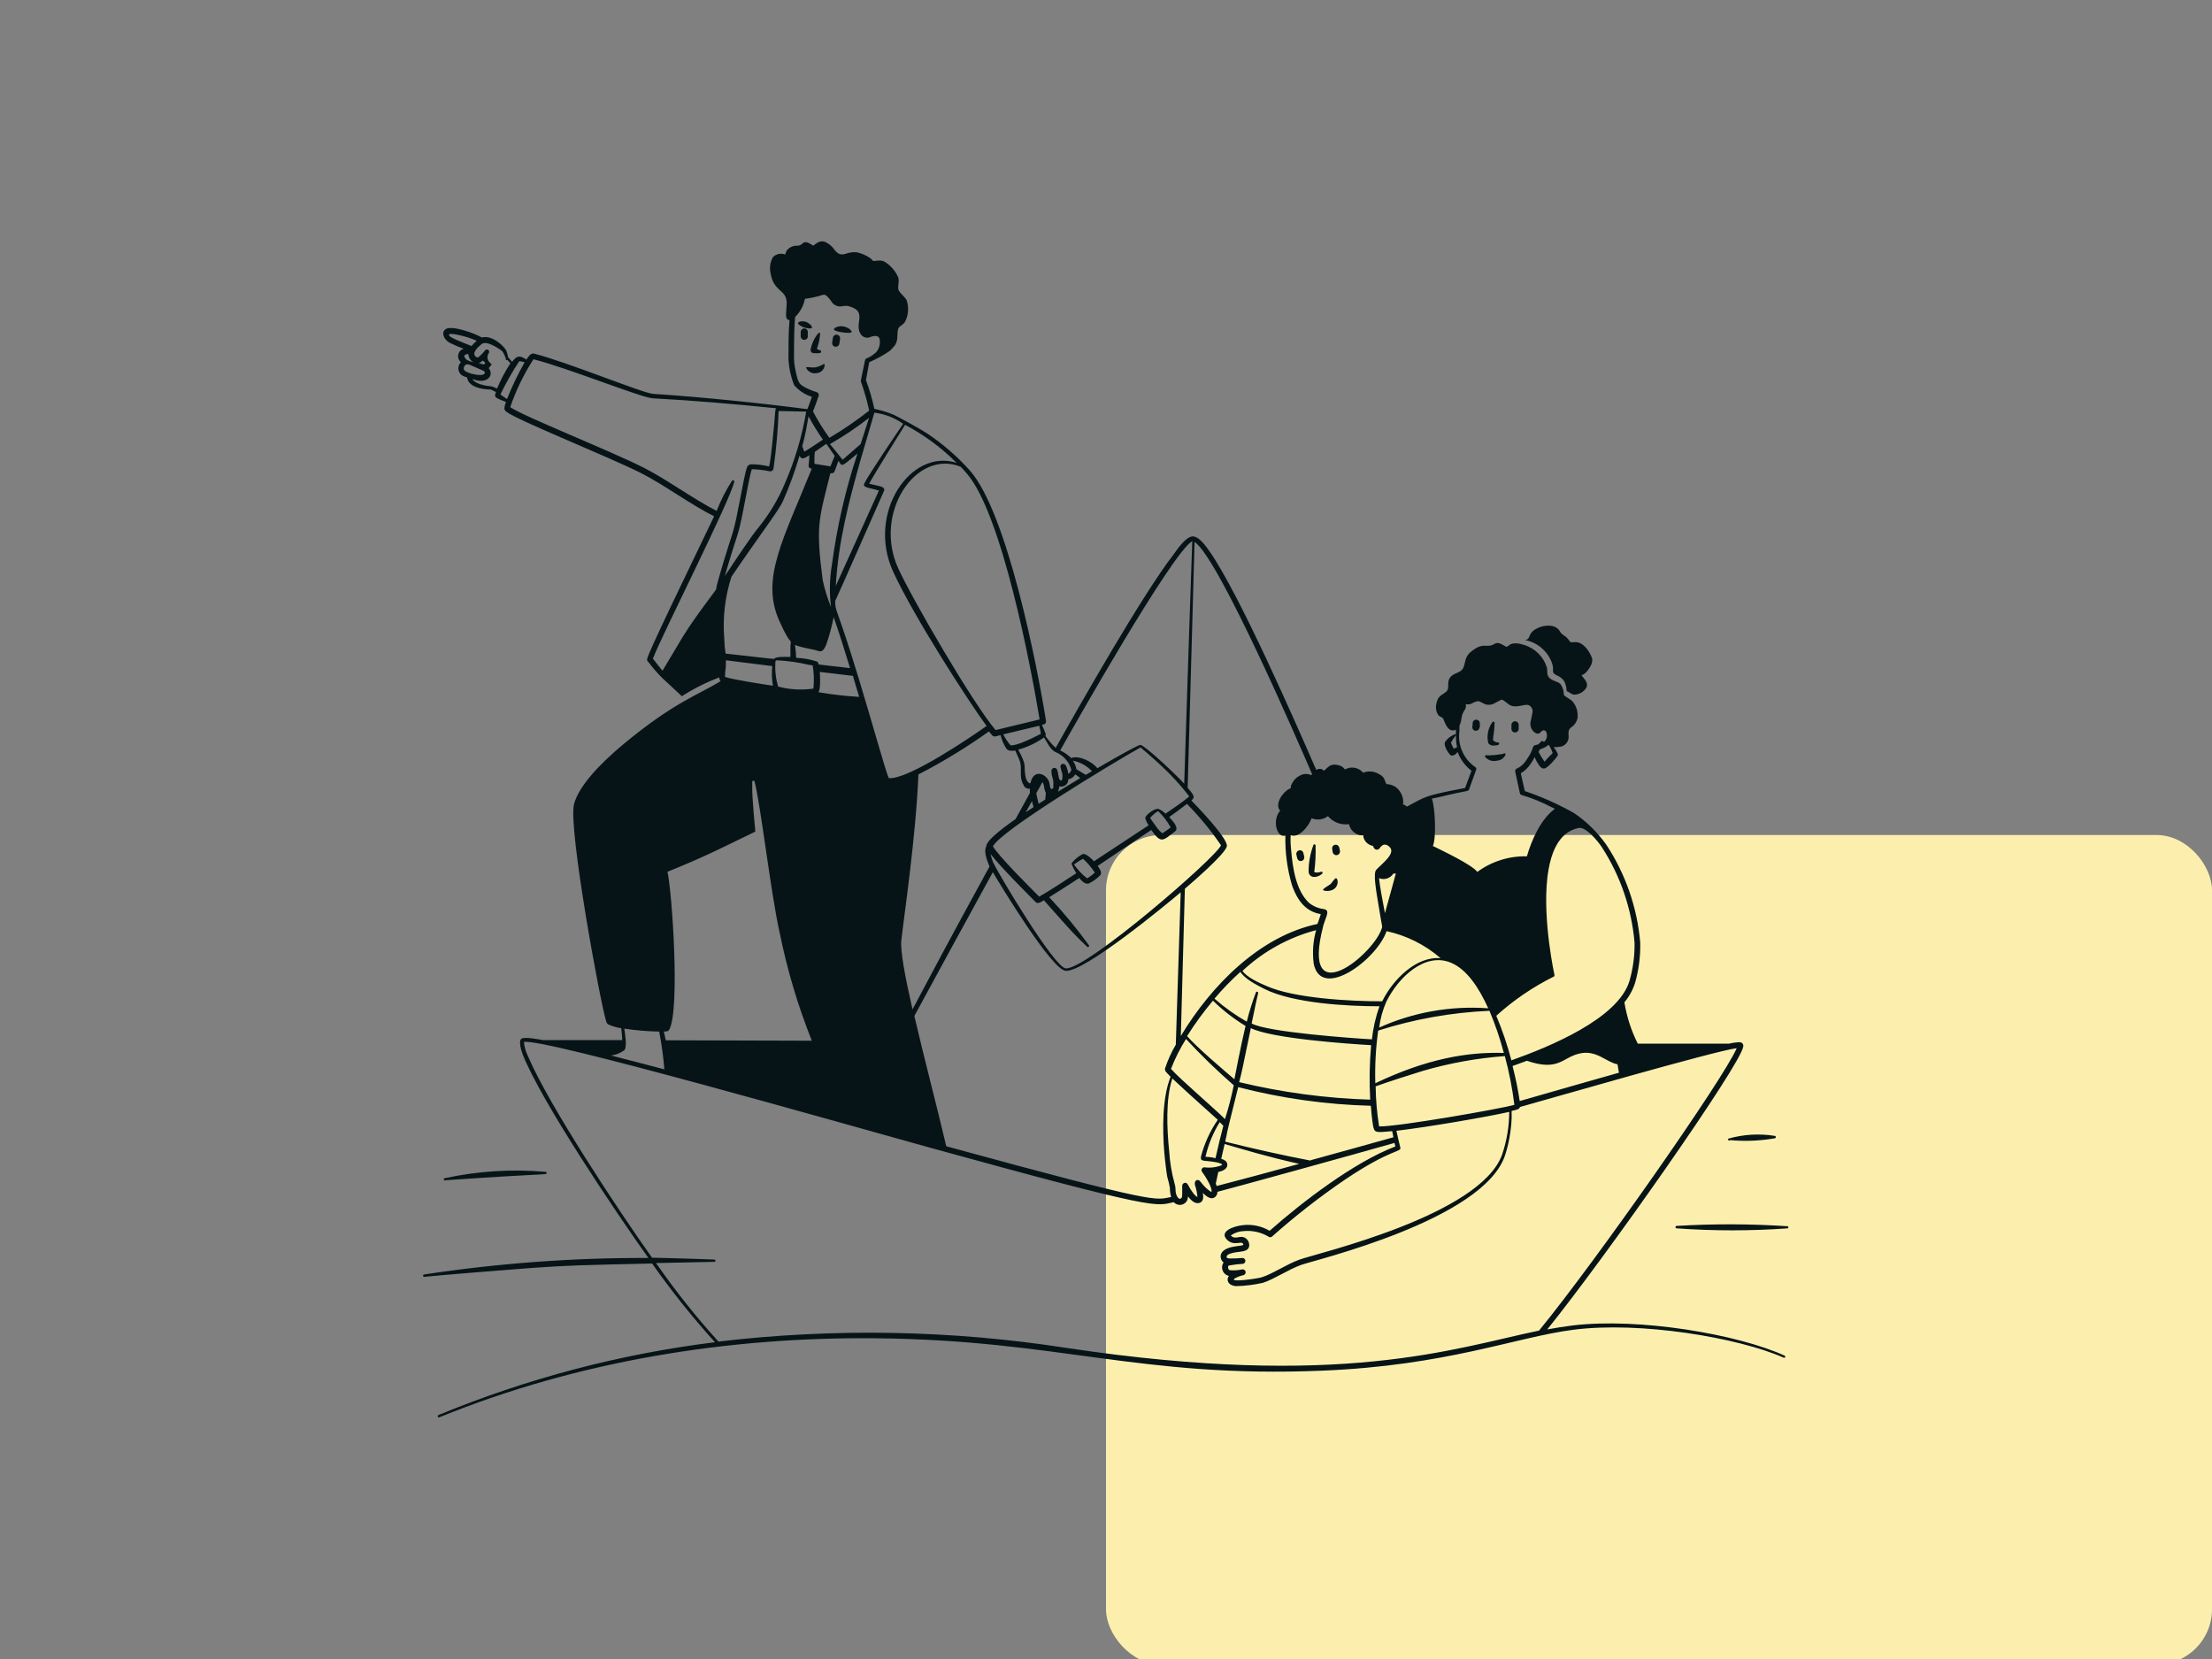 <svg width="800" height="600" viewBox="0 0 800 600" fill="none" xmlns="http://www.w3.org/2000/svg">
<rect x="0" y="0" width="800" height="600" fill="#808080" stroke="none"/>
<g clip-path="url(#clip0_3364_1581)">
<rect x="400" y="302" width="400" height="300" rx="20" fill="#FCEFAE"/>
<path fill-rule="evenodd" clip-rule="evenodd" d="M298.236 132.17C298.272 132.059 298.265 131.94 298.217 131.834C298.168 131.728 298.083 131.644 297.976 131.598C297.062 132.189 296.049 132.612 294.986 132.846C293.478 133.054 291.788 132.586 291.58 132.846C291.372 133.106 292.802 135.446 295.298 134.952C296.04 134.918 296.746 134.619 297.285 134.108C297.824 133.597 298.162 132.909 298.236 132.17ZM293.166 126.398C293.138 126.57 293.149 126.745 293.199 126.912C293.249 127.078 293.336 127.231 293.454 127.359C293.572 127.487 293.717 127.586 293.879 127.649C294.041 127.713 294.215 127.738 294.388 127.724C295.376 127.724 296.988 127.906 296.988 127.256C296.988 126.606 296.832 126.944 295.428 126.19C295.922 124.844 296.271 123.45 296.468 122.03C296.65 120.548 296.65 120.47 296.468 120.34C296.286 120.21 295.87 120.496 295.194 121.484C294.198 122.971 293.508 124.641 293.166 126.398ZM307.986 120.132C308.22 119.69 306.764 118.078 304.268 117.974C303.124 117.974 301.304 118.546 301.668 119.274C302.032 120.002 307.596 120.808 307.986 120.132ZM293.608 118.598C293.972 118.026 292.594 116.804 291.554 116.44C290.02 115.842 288.616 116.44 288.59 116.856C288.564 117.272 289.708 118.052 290.826 118.442C291.32 118.624 293.4 119.04 293.608 118.598Z" fill="#071417"/>
<path fill-rule="evenodd" clip-rule="evenodd" d="M645.336 490.242C628.488 482.572 592.868 476.462 568.74 479.374C565.724 479.738 562.682 480.232 559.588 480.804C580.206 455.298 629.554 385.124 630.464 378.546C630.51 378.359 630.514 378.165 630.477 377.977C630.439 377.789 630.36 377.611 630.246 377.457C630.132 377.303 629.985 377.176 629.815 377.086C629.646 376.995 629.459 376.943 629.267 376.934C627.944 376.964 626.627 377.138 625.342 377.454H592.322C589.959 372.745 588.329 367.704 587.486 362.504C589.226 360.422 590.542 358.019 591.36 355.432C592.706 350.69 593.328 345.773 593.206 340.846C592.122 328.253 587.923 316.128 580.986 305.564C577.803 301.049 573.83 297.147 569.26 294.046C563.585 290.842 557.622 288.179 551.45 286.09L550.02 279.668C551.156 278.987 552.16 278.106 552.984 277.068C556.364 272.726 553.842 272.882 556.65 276.808C557.144 277.484 557.742 278.056 558.548 277.926C559.822 277.718 562.448 274.572 563.202 273.506C563.306 273.387 563.378 273.243 563.41 273.088C563.442 272.933 563.433 272.772 563.384 272.622C562.987 271.738 562.481 270.908 561.876 270.152C562.398 270.269 562.939 270.269 563.462 270.152C564.164 269.996 564.814 270.152 565.594 269.58C566.192 269.216 566.671 268.685 566.972 268.052C567.272 267.419 567.38 266.711 567.284 266.018C567.284 264.536 567.128 264.042 568.22 263.08C569.404 262.3 570.235 261.086 570.534 259.7C570.78 257.598 570.181 255.484 568.87 253.824C568.064 252.836 565.49 251.718 565.594 251.224C565.601 249.872 565.183 248.553 564.398 247.454C563.696 246.44 561.252 246.388 560.082 244.854C559.328 243.736 559.692 242.254 559.458 241.422C558.85 239.486 557.78 237.729 556.339 236.301C554.898 234.874 553.13 233.82 551.19 233.232C546.978 231.906 545.99 233.232 545.34 233.7C544.69 234.168 544.846 233.882 542.948 232.92C541.05 231.958 540.478 233.154 539.204 233.44C536.864 233.96 536.058 232.53 532.184 235.546C528.778 238.146 530.624 241.24 528.024 242.826C526.88 243.528 525.424 243.736 524.514 244.958C523.006 246.856 524.514 248.858 523.032 250.158C521.55 251.458 520.016 251.536 519.47 254.552C519.304 255.24 519.281 255.955 519.402 256.652C519.523 257.349 519.785 258.015 520.172 258.608C520.445 258.9 520.771 259.138 521.134 259.31C521.413 259.399 521.664 259.56 521.862 259.778C522.382 260.532 523.5 265.42 526.542 263.886C526.542 266.72 526.542 265.212 525.97 265.654C524.644 266.177 523.504 267.082 522.694 268.254C522.096 268.982 522.954 270.854 523.396 271.53C523.838 272.206 524.54 273.506 525.372 273.272C526.115 273.07 526.755 272.597 527.166 271.946C528.158 274.647 529.898 277.009 532.184 278.758L529.87 284.998C514.27 287.91 515.57 288.248 508.784 291.732C508.55 291.431 508.234 291.205 507.874 291.082C507.172 290.822 507.406 291.082 507.484 290.51C507.554 289.374 507.338 288.239 506.857 287.208C506.375 286.177 505.643 285.283 504.728 284.608C503.82 284.029 502.784 283.681 501.712 283.594H501.4C500.776 282.398 500.854 280.994 498.8 280.006C497.941 279.462 496.965 279.129 495.953 279.034C494.941 278.939 493.921 279.085 492.976 279.46L492.742 279.174C491.936 278.345 490.878 277.809 489.734 277.649C488.59 277.489 487.425 277.714 486.424 278.29C486.144 277.877 485.783 277.526 485.362 277.258C484.942 276.989 484.472 276.81 483.98 276.73C480.938 275.924 480.106 277.822 478.78 278.784C478.156 277.848 477.038 277.952 476.024 278.42C468.51 261.156 448.308 215.058 437.622 199.64C436.192 197.586 433.41 193.608 431.044 194.024C428.678 194.44 425.844 198.548 424.57 200.342C413.286 214.876 390.926 254.24 381.8 270.49C380.43 269.185 379.193 267.748 378.108 266.2C378.225 265.881 378.225 265.53 378.108 265.212C377.731 264.174 377.297 263.159 376.808 262.17L377.51 261.988C377.769 261.925 377.996 261.768 378.145 261.547C378.295 261.325 378.355 261.056 378.316 260.792C375.144 240.876 364.276 185.392 350.756 170.156C346.195 165.057 341.005 160.558 335.312 156.766C331.308 154.166 323.716 150.214 323.274 150.032C321.003 149.077 318.643 148.354 316.228 147.874C315.463 144.339 314.447 140.863 313.186 137.474L314.356 131C316.968 129.871 319.467 128.496 321.818 126.892C322.47 126.26 323.087 125.592 323.664 124.89C325.12 122.706 324.158 120.262 324.99 118.598C325.328 117.922 326.732 117.506 327.408 116.206C328.558 113.847 328.745 111.133 327.928 108.64C327.2 107.21 325.12 105.78 324.886 104.61C324.652 103.44 325.276 102.01 324.886 100.372C323.869 98.03 322.164 96.053 319.998 94.704C318.386 93.742 316.696 94.548 315.708 94.34C315.474 94.022 315.204 93.734 314.902 93.482C313.402 92.414 311.705 91.654 309.91 91.246C308.478 91.111 307.035 91.316 305.698 91.844C303.904 92.286 303.098 91.844 301.928 90.492C301.029 89.108 299.733 88.03 298.21 87.398C296.234 86.904 295.09 88.204 294.102 88.854C292.828 88.048 291.372 86.93 290.254 88.048C289.986 88.331 289.657 88.551 289.292 88.691C288.928 88.83 288.537 88.886 288.148 88.854C287.453 88.854 286.768 89.011 286.142 89.313C285.516 89.614 284.967 90.053 284.534 90.596C284.276 91.049 284.092 91.54 283.988 92.052C283.247 91.767 282.44 91.7 281.662 91.856C280.884 92.013 280.167 92.387 279.594 92.936C278.598 94.627 278.255 96.625 278.632 98.552C279.698 105.702 284.482 104.584 284.508 109.524C284.508 112.826 283.546 115.66 285.548 115.79C285.132 119.976 285.184 125.124 285.158 129.752C285.313 133.024 286.007 136.247 287.212 139.294C288.912 141.276 291.138 142.736 293.634 143.506C293.348 144.39 292.386 147.12 291.97 147.978C276.11 145.898 254.14 143.61 236.2 142.44C232.378 142.18 205.312 130.974 193.118 127.88C191.974 127.594 191.012 129.076 190.388 130.038C187.944 128.478 187.008 128.478 185.188 130.87C184.766 130.294 184.296 129.754 183.784 129.258C183.64 128.47 183.431 127.696 183.16 126.944C182.562 125.384 177.96 120.99 174.268 122.056C171.798 120.574 163.478 117.584 161.268 118.988C159.344 120.158 160.566 122.784 162.49 123.902C164.182 124.74 165.917 125.486 167.69 126.138C167.2 126.282 166.76 126.557 166.415 126.933C166.07 127.309 165.835 127.772 165.733 128.271C165.632 128.771 165.668 129.289 165.839 129.77C166.009 130.251 166.308 130.676 166.702 131C166.385 131.31 166.139 131.685 165.978 132.099C165.818 132.512 165.748 132.956 165.773 133.398C165.797 133.841 165.916 134.274 166.121 134.667C166.326 135.061 166.613 135.406 166.962 135.68C167.576 136.052 168.242 136.332 168.938 136.512C169.38 139.944 174.138 140.854 177.518 140.88C177.856 141.036 178.74 141.504 179.39 141.79C178.636 143.688 178.818 143.74 183.004 145.378C182.705 146.093 182.504 146.845 182.406 147.614C182.413 147.889 182.491 148.158 182.632 148.395C182.773 148.631 182.973 148.828 183.212 148.966C187.398 152.138 219.612 164.956 231.884 171.118C240.152 175.304 249.824 182.532 258.274 186.718C232.274 240.694 233.574 238.432 234.302 239.186C235.886 241.312 237.624 243.319 239.502 245.192L246.6 251.796C250.865 249.075 255.395 246.793 260.12 244.984C260.127 245.477 260.301 245.954 260.614 246.336C252.19 251.536 243.948 253.85 225.566 269.06C216.726 276.392 209.29 284.4 207.6 290.822C205.39 299.272 217.272 363.622 219.274 369.498C219.365 369.873 219.586 370.205 219.898 370.434C221.405 371.164 223.02 371.647 224.682 371.864C224.838 373.216 224.994 374.828 225.046 376.18H196.446C194.99 375.92 189.842 374.906 188.646 375.634C187.45 376.362 188.438 379.794 189.114 381.536C195.9 398.54 222.914 438.736 234.51 454.96C207.338 454.856 180.2 456.856 153.338 460.94C153.242 460.963 153.157 461.019 153.096 461.096C153.035 461.174 153.002 461.27 153.002 461.369C153.002 461.467 153.035 461.563 153.096 461.641C153.157 461.719 153.242 461.774 153.338 461.798C157.836 461.278 188.386 458.834 192.598 458.548C205.884 457.638 208.458 457.586 235.836 456.962C242.831 466.907 250.429 476.414 258.586 485.432C224.197 489.696 190.538 498.564 158.512 511.796C158.421 511.851 158.354 511.936 158.321 512.037C158.289 512.137 158.293 512.246 158.334 512.344C158.375 512.441 158.449 512.521 158.544 512.568C158.639 512.616 158.747 512.627 158.85 512.602C209.342 492.036 263.76 483.482 316.774 484.002C383.204 484.678 411.96 498.432 477.974 495.728C523.292 493.908 548.044 483.638 568.974 480.934C593.18 477.788 628.774 483.794 645.024 490.996C645.075 491.03 645.133 491.052 645.194 491.061C645.254 491.07 645.317 491.066 645.375 491.048C645.434 491.03 645.488 490.999 645.534 490.958C645.58 490.916 645.615 490.866 645.639 490.809C645.662 490.752 645.673 490.691 645.67 490.629C645.667 490.568 645.65 490.508 645.621 490.453C645.592 490.399 645.552 490.352 645.502 490.315C645.453 490.279 645.396 490.254 645.336 490.242ZM549.63 398.202C548.987 393.938 548.119 389.711 547.03 385.54L552.23 383.642C563.696 387.568 564.944 382.524 571.158 381.042C577.372 379.56 580.856 384.162 584.99 384.916C585.172 385.93 585.354 386.944 585.51 387.958C574.694 391 562.448 394.536 549.63 398.202ZM543.286 417.494C535.486 439.594 476.336 453.244 469.966 455.558C465.13 457.3 460.242 460.758 456.212 461.98C454.964 462.396 444.122 463.982 446.592 462.344C447.577 461.801 448.637 461.407 449.738 461.174C449.996 461.099 450.217 460.929 450.356 460.698C450.494 460.467 450.54 460.192 450.484 459.928C450.428 459.664 450.274 459.432 450.054 459.277C449.833 459.122 449.562 459.057 449.296 459.094C447.844 459.405 446.355 459.501 444.876 459.38C444.33 459.38 444.096 458.652 444.174 458.132C444.252 457.612 444.174 457.794 445.292 457.56C446.658 457.313 448.039 457.156 449.426 457.092C449.566 457.081 449.702 457.044 449.828 456.981C449.953 456.918 450.065 456.83 450.156 456.724C450.248 456.618 450.318 456.495 450.362 456.362C450.406 456.228 450.424 456.088 450.414 455.948C450.403 455.808 450.366 455.671 450.303 455.546C450.24 455.42 450.152 455.308 450.046 455.217C449.94 455.125 449.817 455.055 449.683 455.011C449.55 454.967 449.41 454.949 449.27 454.96C447.896 455.098 446.516 455.159 445.136 455.142C444.408 455.142 443.394 455.142 443.654 454.336C443.914 453.53 445.578 453.192 446.254 453.036C448.646 452.542 451.454 452.854 451.792 450.644C451.857 450.021 451.729 449.393 451.427 448.845C451.125 448.296 450.663 447.853 450.102 447.576C448.802 447.03 448.022 447.576 446.826 447.576C446.502 447.59 446.18 447.527 445.886 447.391C445.592 447.255 445.334 447.051 445.136 446.796C446.531 445.834 448.174 445.293 449.868 445.236C453.051 444.948 456.243 445.696 458.968 447.368C459.15 447.456 459.355 447.485 459.555 447.453C459.755 447.42 459.94 447.327 460.086 447.186C468.433 439.765 477.248 432.887 486.476 426.594C503.402 415.258 506.912 416.792 506.444 414.998C505.976 413.204 505.404 410.734 505.04 408.966C516.298 407.64 537.696 403.974 545.834 402.128C545.815 407.353 544.955 412.542 543.286 417.494ZM440.014 428.934C440.014 428.7 439.858 428.44 439.702 428.076C439.988 426.672 440.3 425.268 440.612 423.864C442.146 423.552 443.862 422.798 443.888 421.264C443.888 420.094 442.822 419.418 441.678 419.106C442.172 416.922 442.562 415.154 442.9 413.75C449.66 415.7 458.5 418.404 469.888 420.926C458.552 424.02 448.334 426.802 440.014 428.934ZM432.214 428.674C432.669 430.056 432.957 431.487 433.072 432.938C432.442 432.553 431.901 432.039 431.486 431.43C429.51 428.83 429.64 427.478 428.366 427.816C428.128 427.88 427.919 428.023 427.772 428.221C427.626 428.419 427.551 428.661 427.56 428.908V431.508C427.56 432.704 427.56 433.198 426.962 433.51C426.364 433.822 425.662 432.86 425.402 431.95C424.908 430.286 425.402 430.026 424.804 428.05C423.746 424.229 423.092 420.307 422.854 416.35C422.048 408.55 421.502 397.474 423.998 390.038C428.054 393.938 439.598 404.234 440.43 404.988C437.666 409.009 435.616 413.477 434.372 418.196C433.93 420.406 435.62 419.496 440.014 420.38C440.6 420.479 441.17 420.663 441.704 420.926C442.042 421.108 442.146 421.186 441.704 421.472C439.748 422.21 437.639 422.451 435.568 422.174C435.379 422.171 435.194 422.221 435.032 422.318C434.871 422.415 434.74 422.555 434.653 422.722C434.567 422.89 434.529 423.078 434.543 423.266C434.558 423.453 434.624 423.634 434.736 423.786C435.75 425.138 438.662 429.662 438.116 431.144C436.701 430.224 435.46 429.063 434.45 427.712C434.034 427.218 433.722 426.75 433.124 426.75C432.526 426.75 431.902 427.4 432.188 428.674H432.214ZM262.2 244.802C262.2 242.202 262.642 241.942 262.512 238.796C265.294 239.16 271.586 239.966 279.308 240.902C279.049 243.267 279.128 245.657 279.542 248C277.202 247.662 264.566 245.738 262.2 244.802ZM317.866 177.41C316.904 179.438 304.606 206.894 302.266 211.912C303.202 195.818 306.972 181.596 311.028 167.062C313.628 158.248 315.656 151.176 316.228 149.252C319.979 149.694 323.557 151.08 326.628 153.282C324.574 156.324 314.252 171.482 312.562 174.888C311.782 176.422 314.98 176.5 317.866 177.41ZM357.646 264.536C359.57 266.798 358.946 266.59 361.858 265.862C362.282 267.589 362.994 269.232 363.964 270.724C364.588 271.66 366.07 271.634 367.188 271.452C367.526 272.206 368.67 274.676 368.904 275.456C369.684 278.056 368.514 281.228 370.126 283.776C370.276 284.264 370.599 284.681 371.034 284.949C371.47 285.217 371.988 285.317 372.492 285.232C372.456 285.742 372.456 286.255 372.492 286.766L367.292 296.23C365.316 297.634 356.632 303.64 356.71 306.058C355.436 308.424 357.75 312.844 357.88 313.364C327.772 368.406 330.164 365.65 329.93 364.61C327.33 353.196 325.562 343.966 325.978 340.066C326.94 331.33 331.178 303.328 332.166 280.084C341.022 275.522 349.538 270.326 357.646 264.536ZM420.046 276.99C423.701 280.377 427.067 284.065 430.108 288.014C428.366 289.626 423.686 292.798 421.528 294.28C420.833 293.601 420.035 293.039 419.162 292.616C418.07 292.018 414.82 294.306 414.274 295.528C414.201 295.765 414.201 296.018 414.274 296.256C414.559 297.041 414.934 297.792 415.392 298.492L395.658 311.492C394.852 310.608 392.668 308.502 391.55 308.892C390.026 309.685 388.688 310.793 387.624 312.142C387.569 312.217 387.539 312.308 387.539 312.402C387.539 312.495 387.569 312.586 387.624 312.662C388.079 313.755 388.627 314.807 389.262 315.808C386.506 317.628 378.706 322.724 375.846 324.284C373.012 321.476 361.052 309.542 359.102 306.084C361.988 300.39 402.028 276.184 412.506 270.308C412.532 270.438 416.562 273.636 420.046 276.99ZM432.032 196C440.768 201.668 470.278 270.152 474.49 279.876L474.256 280.37C473.586 280.039 472.843 279.885 472.097 279.921C471.35 279.957 470.626 280.183 469.992 280.578C469.111 281.01 468.358 281.664 467.808 282.476C467.314 283.308 466.586 284.192 466.898 285.076C465.13 285.362 461.308 289.444 462.504 292.512C462.617 292.785 462.806 293.02 463.05 293.188C462.803 293.377 462.599 293.616 462.452 293.89C460.424 297.244 461.75 301.69 463.726 302.21C464.101 302.301 464.494 302.301 464.87 302.21C464.741 308.304 465.556 314.382 467.288 320.228C469.888 327.534 473.58 329.848 477.688 330.628C477.298 331.902 476.57 333.904 476.466 334.164C455.666 338.558 438.116 356.316 427.066 374.672L428.522 321.424C430.68 319.578 443.186 308.866 443.706 306.058C444.226 303.25 432.578 291.29 430.888 289.522C431.184 289.259 431.438 288.952 431.642 288.612C432.032 287.65 430.446 286.012 429.536 284.92C430.784 239.914 431.85 202.5 432.032 196ZM547.68 399.58C542.766 401.01 505.066 407.588 498.774 407.38C498 402.59 497.583 397.749 497.526 392.898C500.958 391.598 512.346 387.958 514.582 387.308C524.254 384.483 534.198 382.688 544.248 381.952C545.795 387.698 546.942 393.545 547.68 399.45V399.58ZM443.082 404.78C439.26 400.906 427.066 390.584 423.504 386.58C424.963 382.808 426.782 379.186 428.938 375.764C434.387 381.651 440.15 387.24 446.202 392.508C445.387 396.584 444.346 400.612 443.082 404.572V404.78ZM435.932 418.56C436.941 414.061 438.699 409.763 441.132 405.846C441.704 406.392 442.172 406.86 442.432 407.172C441.496 410.708 440.534 414.738 439.598 418.872C437.882 418.43 436.972 418.456 435.932 418.352V418.56ZM466.794 302.054C469.394 302.99 471.994 300.182 473.424 297.842C473.803 297.235 474.116 296.59 474.36 295.918C475.321 296.329 476.375 296.475 477.413 296.343C478.451 296.21 479.434 295.803 480.262 295.164C481.182 296.252 482.364 297.09 483.696 297.599C485.028 298.109 486.467 298.272 487.88 298.076C488.065 298.928 488.463 299.721 489.035 300.38C489.608 301.039 490.337 301.543 491.156 301.846C491.738 302.092 492.379 302.164 493.002 302.054C493.03 302.622 493.178 303.179 493.439 303.685C493.699 304.192 494.064 304.637 494.51 304.992C495.138 305.491 495.879 305.83 496.668 305.98C496.668 306.162 496.668 306.448 496.876 306.578C496.96 306.778 497.098 306.951 497.274 307.079C497.45 307.206 497.657 307.284 497.874 307.302C498.09 307.321 498.308 307.281 498.503 307.185C498.698 307.089 498.864 306.942 498.982 306.76C499.321 306.193 499.83 305.747 500.438 305.486C500.758 305.434 501.087 305.456 501.398 305.551C501.709 305.645 501.994 305.81 502.232 306.032C505.378 308.346 499.892 312.22 497.708 314.612C496.616 315.808 497.708 322.074 497.968 323.764C498.67 328.21 499.71 334.164 499.892 335.204C497.734 344.538 470.148 367.366 478.546 334.97C478.546 334.606 479.456 332.37 479.82 331.2C480.184 330.03 480.262 329.042 478.832 328.782C476.805 328.559 474.888 327.745 473.32 326.442C468.64 321.892 467.496 313.78 466.95 307.306C466.744 305.493 466.691 303.667 466.794 301.846V302.054ZM475.088 348.386C477.688 362.062 497.89 347.138 501.478 336.764C508.701 338.338 515.415 341.699 521.004 346.54C512.06 345.76 503.61 354.522 499.892 362.14C488.348 362.14 467.99 361.048 458.058 356.602C455.458 355.51 450.804 353.404 449.374 351.116C456.898 344.089 466.045 339.033 475.998 336.4C474.914 340.226 474.605 344.23 475.088 348.178V348.386ZM501.4 362.244C505.846 353.248 515.492 344.252 524.8 348.204C530.468 350.596 534.836 357.122 538.242 364.662C524.72 363.675 511.165 366.07 498.8 371.63C499.209 368.392 500.084 365.23 501.4 362.244ZM448.568 351.428C450.128 354.028 454.496 356.238 457.304 357.668C467.704 362.868 487.204 363.934 498.904 363.934C497.525 367.799 496.608 371.813 496.174 375.894C489.258 375.504 458.24 373.294 452.676 370.148C453.794 364.714 454.782 360.008 455.016 359.202C455.05 359.095 455.041 358.979 454.989 358.879C454.964 358.829 454.929 358.785 454.887 358.749C454.845 358.713 454.795 358.686 454.743 358.669C454.636 358.634 454.519 358.644 454.419 358.695C454.32 358.746 454.244 358.835 454.21 358.942C452.905 362.393 451.802 365.918 450.908 369.498C446.744 367.128 442.832 364.34 439.234 361.178C442.148 357.711 445.302 354.453 448.672 351.428H448.568ZM438.61 361.828C442.201 365.342 446.178 368.438 450.466 371.058C448.906 377.532 446.618 389.258 446.436 390.324C442.38 386.892 432.838 378.754 429.328 374.724C432.155 370.222 435.291 365.921 438.714 361.854L438.61 361.828ZM452.286 371.786C459.644 375.582 487.672 377.532 495.888 378C495.295 384.552 495.182 391.139 495.55 397.708C479.574 397.226 463.691 395.101 448.152 391.364C449.14 387.672 449.088 387.802 452.39 371.812L452.286 371.786ZM497.396 391.702C497.22 385.357 497.568 379.009 498.436 372.722C511.476 368.568 525.01 366.164 538.684 365.572C540.772 370.522 542.51 375.613 543.884 380.808C530.676 380.392 515.856 382.966 497.5 391.728L497.396 391.702ZM500.88 330.264C500.048 325.844 499.06 320.774 498.748 317.602C499.674 317.979 500.705 318.017 501.657 317.707C502.608 317.398 503.42 316.762 503.948 315.912C504.239 315.968 504.54 315.968 504.832 315.912L500.88 330.264ZM359.31 312.246C358.845 311.156 358.488 310.024 358.244 308.866C361.676 313.286 370.62 322.308 374.572 326.26C375.326 327.014 376.496 326.26 377.536 325.584C389.054 338.584 387.806 337.18 393.136 342.38C393.526 342.796 394.176 342.224 393.786 341.808C389.384 335.736 384.599 329.952 379.46 324.492C382.06 322.88 385.882 320.436 390.328 317.55C391.212 318.616 392.486 319.942 393.786 319.526C395.356 318.767 396.775 317.727 397.972 316.458C398.622 315.496 397.738 314.196 396.984 313.182C397.53 312.818 414.976 301.066 416.38 300.182C420.02 305.382 420.618 303.952 424.96 300.702C426.52 299.506 424.258 297.01 422.854 295.502C424.83 294.098 427.404 292.226 429.276 290.744C433.827 295.353 437.952 300.366 441.6 305.72C439.572 310.348 392.85 350.778 385.44 350.232C381.254 349.894 360.584 315.236 359.414 312.272L359.31 312.246ZM395.97 315.6C395.111 316.381 394.18 317.077 393.188 317.68C391.351 316.246 389.738 314.546 388.404 312.636C391.576 310.4 392.018 310.556 391.758 310.634C393.357 312.113 394.771 313.78 395.97 315.6ZM423.4 299.246C422.802 299.688 420.956 301.066 420.384 301.352C419.76 300.832 419.422 300.832 417.108 297.504C416.687 296.959 416.305 296.385 415.964 295.788C416.448 295.232 416.978 294.719 417.55 294.254C417.706 294.124 418.694 293.318 418.902 293.396C420.684 295.11 422.2 297.082 423.4 299.246ZM378.03 289.158L375.638 290.692C375.326 289.418 375.014 288.092 374.78 286.87C375.534 285.518 376.288 284.27 376.99 282.892C377.718 283.698 377.484 284.738 377.926 286.012C378.368 287.286 378.342 285.83 378.03 289.158ZM373.22 289.73C373.402 290.51 373.61 291.238 373.792 291.914L370.984 293.76L373.22 289.73ZM392.668 280.24L389.314 278.212C389.108 277.091 388.665 276.027 388.014 275.092C390.656 275.627 393.07 276.961 394.93 278.914L392.668 280.24ZM388.872 280.032L390.692 281.41C388.092 282.996 385.284 284.66 382.554 286.35C382.887 285.752 383.074 285.084 383.1 284.4C383.492 284.506 383.904 284.518 384.303 284.436C384.701 284.353 385.075 284.179 385.393 283.926C385.712 283.673 385.967 283.349 386.137 282.98C386.308 282.61 386.39 282.206 386.376 281.8C386.905 281.732 387.409 281.536 387.845 281.228C388.28 280.919 388.633 280.509 388.872 280.032ZM296 250.34C296.858 249.196 296.598 244.412 296.494 243.008L308.48 244.438C309.234 247.038 309.988 249.638 310.742 252.03C305.799 251.755 300.876 251.191 296 250.34ZM283.13 181.31C285.509 175.948 287.525 170.432 289.162 164.8C289.942 166.542 291.086 165.632 292.698 164.644C292.698 166.308 292.438 168.128 292.438 168.388C292.413 168.63 292.479 168.873 292.623 169.07C292.767 169.267 292.979 169.404 293.218 169.454H293.608C283.208 195.246 275.096 209.234 281.778 224.392C286.562 235.208 286.146 229.878 285.86 233.882V237.6C284.69 237.6 280.842 237.366 280.14 238.146C279.802 238.432 281.622 238.51 262.408 236.378C262.135 234.587 261.979 232.78 261.94 230.97C261.32 223.409 262.204 215.801 264.54 208.584C274.29 194.18 281.674 184.612 283.13 181.31ZM292.412 150.552C293.98 153.467 295.716 156.288 297.612 159.002C296.234 159.912 292.412 162.512 290.878 163.37C289.578 159.106 289.942 165.476 292.412 150.552ZM300.94 203.8C300.025 209.012 299.893 214.331 300.55 219.582C299.266 216.406 298.257 213.127 297.534 209.78C294.934 189.786 296.208 187.732 300.316 171.144H300.602C300.849 171.198 301.108 171.163 301.332 171.044C301.556 170.925 301.731 170.73 301.824 170.494C302.24 169.428 302.812 167.894 303.228 166.646C304.684 168.804 303.93 169.116 310.118 164.046C305.816 176.979 302.744 190.289 300.94 203.8ZM294.544 167.712C294.544 165.606 294.544 164.54 294.674 163.422L298.86 160.51C299.172 160.952 301.252 163.942 301.876 164.878C301.668 165.346 300.706 167.686 300.316 168.674C297.898 168.284 294.284 167.712 294.544 167.712ZM294.18 249.04C289.918 249.654 285.577 249.406 281.414 248.312C280.585 245.522 280.242 242.611 280.4 239.706C280.53 238.796 280.4 238.874 281.154 238.822C285.009 239.013 288.839 239.561 292.594 240.46C293.062 240.46 293.608 240.59 293.92 240.668C294.382 243.434 294.47 246.25 294.18 249.04ZM295.584 239.29C293.114 238.468 290.54 238.004 287.94 237.912C287.886 236.345 287.747 234.783 287.524 233.232C290.124 234.376 293.608 234.636 296.156 235.494C297.56 235.962 298.366 234.298 298.912 232.894C299.987 229.72 300.855 226.481 301.512 223.196C303.488 228.864 305.49 235.234 307.44 241.63C292.36 239.836 297.118 240.798 295.584 239.29ZM311.184 160.666L304.736 166.282C303.41 164.592 301.564 162.252 300.16 160.614C305.093 157.789 309.82 154.618 314.304 151.124C313.628 153.308 312.51 156.636 311.236 160.666H311.184ZM291.58 148.862C290.048 157.864 287.429 166.647 283.78 175.018C281.421 180.632 278.278 185.885 274.446 190.618C271.69 193.894 265.788 202.864 262.148 208.324C263.5 203.54 265.632 196.702 266.724 193.426C268.544 187.914 270.572 173.51 271.924 169.688C274.143 169.758 276.353 170.019 278.528 170.468C279.23 170.468 279.568 170.13 279.75 169.454C280.723 162.557 281.34 155.614 281.596 148.654L291.58 148.862ZM342.228 414.556C338.796 399.944 334.116 382.212 330.684 367.444C339.758 350.726 349.82 332.292 359.076 315.444C361.676 319.838 380.344 350.752 385.414 351.116C392.174 351.636 421.632 327.274 427.014 322.724C426.416 341.418 425.818 360.242 425.246 377.818C423.674 380.494 422.385 383.326 421.398 386.268C421.329 386.491 421.315 386.728 421.355 386.959C421.396 387.189 421.491 387.407 421.632 387.594C422.048 388.088 422.646 388.712 423.374 389.414C420.306 397.006 420.41 408.42 421.06 416.584C421.346 419.886 421.996 425.138 422.178 425.71C422.563 427 422.876 428.31 423.114 429.636C423.094 430.746 423.252 431.852 423.582 432.912C417.576 434.03 419.916 435.798 342.228 414.556ZM474.048 419.756C463.778 417.806 452.598 415.284 443.108 412.892C444.486 407.042 442.042 416.272 447.814 393.184C463.498 397.235 479.59 399.494 495.784 399.918C495.966 402.206 496.148 404.156 496.356 405.586C496.85 409.33 497.058 409.512 500.074 409.382L503.506 409.096C503.662 409.902 503.818 410.63 503.948 411.306C493.6 414.218 483.486 417 474.048 419.6V419.756ZM579.4 306.5C586.051 316.813 590.086 328.594 591.152 340.82C591.247 345.521 590.634 350.211 589.332 354.73C585.25 368.458 560.16 378.676 546.614 383.486C545.18 377.989 543.356 372.602 541.154 367.366C547.405 361.712 554.404 356.945 561.954 353.196C562.044 353.152 562.118 353.081 562.165 352.992C562.212 352.903 562.229 352.801 562.214 352.702C562.214 352.702 557.872 333.098 559.614 317.472C560.654 308.606 563.618 300.988 570.872 299.454C573.498 298.882 577.84 304.108 579.4 306.5ZM558.6 275.482C557.799 274.354 557.078 273.173 556.442 271.946L556.936 271.01C558.097 270.682 559.178 270.115 560.108 269.346C560.716 270.292 561.197 271.315 561.538 272.388C559.432 274.416 558.6 275.456 558.6 275.482ZM525.762 270.802C525.376 270.097 525.037 269.367 524.748 268.618C525.287 267.656 525.896 266.735 526.568 265.862C526.531 267.345 526.662 268.828 526.958 270.282C526.49 270.438 525.84 270.75 525.658 270.802H525.762ZM520.562 288.274C530.468 285.804 530.962 286.376 531.3 285.518L533.9 278.316C533.948 278.167 533.949 278.007 533.902 277.858C533.855 277.709 533.764 277.578 533.64 277.484C531.553 276.076 529.902 274.112 528.872 271.815C527.843 269.517 527.477 266.978 527.816 264.484C527.816 261.884 527.816 262.43 527.998 262.092C528.318 261.312 528.52 260.488 528.596 259.648C528.726 258.726 529.045 257.841 529.532 257.048C529.769 256.776 529.947 256.457 530.054 256.112C530.162 255.768 530.196 255.404 530.156 255.046C530.156 254.552 530.156 254.682 530.468 254.708C531.012 254.789 531.567 254.726 532.08 254.526C532.756 254.188 534.134 253.408 534.862 253.642C536.37 254.11 537.202 255.332 539.542 254.76C540.452 254.552 542.844 252.914 543.338 253.044C544.24 253.626 545.108 254.26 545.938 254.942C548.72 256.502 551.918 253.954 553.4 255.358C553.737 255.619 553.996 255.968 554.148 256.368C554.299 256.767 554.337 257.2 554.258 257.62C553.998 258.608 553.868 259.986 553.556 260.974C553.378 261.799 553.475 262.659 553.832 263.424C554.189 264.189 554.785 264.817 555.532 265.212C555.825 265.346 556.156 265.376 556.468 265.296C556.781 265.215 557.056 265.029 557.248 264.77C557.392 264.552 557.589 264.373 557.82 264.25C558.018 264.162 558.237 264.131 558.452 264.158C558.667 264.186 558.871 264.271 559.042 264.406C559.371 264.97 559.518 265.623 559.462 266.275C559.406 266.927 559.15 267.545 558.73 268.046L558.262 268.358C558.256 268.273 558.227 268.191 558.176 268.122C558.126 268.053 558.057 268.001 557.977 267.971C557.897 267.94 557.811 267.934 557.727 267.952C557.644 267.97 557.568 268.011 557.508 268.072C557.066 268.488 556.676 268.852 556.338 269.216L555.194 269.502C554.076 269.684 554.856 270.88 552.152 274.702C551.335 276.113 550.112 277.246 548.642 277.952C548.416 278.018 548.223 278.168 548.103 278.37C547.982 278.573 547.943 278.813 547.992 279.044L549.682 286.844C549.968 288.196 551.32 286.844 562.344 292.512C557.326 296.178 553.868 303.822 552.23 309.698C545.79 309.542 539.481 311.527 534.29 315.34C532.392 312.74 521.706 307.696 518.222 305.954C519.496 303.172 519.08 292.148 517.858 288.82L520.562 288.274ZM431.2 195.714C430.784 206.816 429.614 241.968 428.288 283.412C425.922 280.812 414.508 269.892 412.48 269.398C411.674 269.216 397.504 277.432 396.88 277.848C395.164 275.56 390.276 273.038 387.39 274.156C386.246 273.009 384.908 272.076 383.438 271.4C387.468 264.172 423.998 199.614 431.2 195.714ZM381.618 271.946C383.033 272.489 384.3 273.359 385.316 274.483C386.333 275.608 387.07 276.957 387.468 278.42C387.468 278.68 386.792 279.85 386.402 279.85C386.229 278.967 385.995 278.099 385.7 277.25C385.05 275.612 383.438 276.236 383.516 277.25C383.667 278.136 383.902 279.007 384.218 279.85C384.269 280.325 384.269 280.804 384.218 281.28C384.218 282.424 383.646 282.45 383.334 282.086C383.022 281.722 382.892 281.202 382.71 280.084C382.71 279.434 382.45 278.94 382.398 278.706C382.38 278.423 382.251 278.159 382.039 277.971C381.827 277.783 381.549 277.687 381.267 277.705C380.984 277.722 380.72 277.851 380.532 278.063C380.344 278.275 380.248 278.553 380.266 278.836C380.266 281.306 381.15 281.436 380.942 284.036C380.961 284.287 380.961 284.539 380.942 284.79C380.942 285.102 380.136 285.882 379.85 284.79C379.694 284.27 379.616 283.62 379.512 283.1C378.914 280.24 373.974 277.536 372.7 283.1C372.7 283.646 371.27 283.1 370.854 280.708C370.126 276.314 371.556 277.302 368.254 271.114C371.602 270.205 374.763 268.708 377.588 266.694C378.732 268.436 379.694 270.906 381.618 271.946ZM376.418 265.394C374.39 266.46 367.708 269.892 365.446 269.528C364.429 268.325 363.556 267.007 362.846 265.602L375.846 262.482C376.096 263.441 376.295 264.413 376.444 265.394H376.418ZM375.976 260.194L360.064 264.042C351.926 254.474 330.06 216.93 324.912 205.672C315.604 185.6 331.308 162.2 347.48 168.83C348.182 169.584 348.91 170.364 349.612 171.196C362.352 185.834 372.83 241.084 376.002 260.246L375.976 260.194ZM345.972 167.4C329.332 162.018 313.342 185.6 323.014 206.738C330.58 223.248 350.73 254.344 356.814 262.56C351.172 266.564 328.214 282.164 321.428 281.41C320.154 278.472 315.578 261.806 310.508 245.166C302.24 218.074 302.058 221.558 302.084 217.294C302.5 216.618 319.14 178.762 319.712 177.566C320.076 176.864 319.504 176.266 318.75 176.006C317.996 175.746 315.578 175.252 314.33 174.94C316.488 170.988 324.938 157.494 327.33 153.646C334.203 157.262 340.488 161.899 345.972 167.4ZM291.008 140.022C289.058 138.852 288.668 138.54 287.758 134.172C287.431 132.736 287.231 131.274 287.16 129.804C287.16 112.8 287.836 114.62 287.576 114.62C289.404 112.854 290.64 110.565 291.112 108.068C293.293 107.809 295.444 107.339 297.534 106.664C298.73 106.196 299.77 107.834 300.602 108.9C300.909 109.459 301.355 109.93 301.897 110.267C302.439 110.604 303.058 110.795 303.696 110.824C305.256 110.824 305.854 110.148 308.35 111.214C313.316 113.32 308.792 117.428 311.418 121.042C311.748 121.46 312.188 121.778 312.688 121.962C313.188 122.145 313.729 122.187 314.252 122.082L315.058 121.77C317.06 121.198 318.256 121.458 318.204 123.538C318.27 124.98 317.766 126.391 316.8 127.464C313.81 130.064 313.056 129.232 312.848 130.298C311.21 138.228 311.262 137.682 311.392 138.098C312.605 141.496 313.595 144.97 314.356 148.498C309.776 152.096 304.964 155.388 299.952 158.352C297.75 155.307 295.769 152.11 294.024 148.784C294.388 148.03 295.61 144.546 296.078 143.194C296.122 143.06 296.14 142.92 296.131 142.78C296.121 142.64 296.083 142.503 296.021 142.377C295.958 142.251 295.871 142.139 295.765 142.048C295.658 141.956 295.535 141.886 295.402 141.842C293.883 141.375 292.411 140.766 291.008 140.022ZM163.4 122.108C162.1 121.38 161.216 120.132 165.818 121.146C168.081 121.622 170.293 122.319 172.422 123.226C171.74 123.809 171.114 124.453 170.55 125.15C168.73 124.37 164.908 122.966 163.4 122.108ZM171.2 131C170.375 130.836 169.579 130.556 168.834 130.168C167.768 129.206 167.508 128.374 168.834 128.088H169.406C169.424 128.687 169.599 129.272 169.914 129.783C170.229 130.294 170.672 130.713 171.2 131ZM167.82 133.73C167.687 133.387 167.687 133.007 167.82 132.664C168.6 131.078 169.822 131.936 171.148 132.482L174.814 134.094C175.672 134.51 175.542 135.446 174.138 135.602C172.266 135.81 168.132 134.692 167.82 133.73ZM174.632 130.402L175.386 131.104C175.698 131.416 175.204 131.728 174.762 131.806C172.188 130.818 173.02 131.858 174.632 130.402ZM177.648 139.684C176.426 139.684 171.902 139.034 170.862 137.084C176.244 139.19 178.844 135.706 176.738 133.132C177.005 132.905 177.219 132.62 177.362 132.3C177.448 132.29 177.53 132.256 177.596 132.2C177.663 132.144 177.712 132.07 177.737 131.987C177.762 131.904 177.762 131.815 177.737 131.732C177.712 131.649 177.663 131.575 177.596 131.52C177.267 131.304 176.985 131.026 176.766 130.7C176.548 130.374 176.396 130.007 176.322 129.622C176.227 128.904 176.413 128.177 176.842 127.594C176.928 127.415 176.948 127.211 176.898 127.019C176.847 126.827 176.73 126.659 176.567 126.546C176.403 126.433 176.205 126.382 176.007 126.403C175.81 126.423 175.626 126.514 175.49 126.658C174.803 127.557 174.018 128.377 173.15 129.102C173.014 129.214 172.844 129.275 172.669 129.275C172.493 129.275 172.323 129.214 172.188 129.102C170.472 127.802 172.526 125.826 174.164 124.448C175.802 123.07 179.988 125.696 181.678 127.048C182.212 127.852 182.632 128.727 182.926 129.648C182.926 130.012 182.926 130.116 183.16 130.22C183.216 130.247 183.278 130.262 183.342 130.262C183.405 130.262 183.467 130.247 183.524 130.22C183.914 130.576 184.271 130.968 184.59 131.39C182.714 134.284 181.096 137.338 179.754 140.516C179.069 140.196 178.366 139.918 177.648 139.684ZM180.976 142.674C182.964 138.516 185.24 134.502 187.788 130.662C188.451 130.665 189.106 130.807 189.712 131.078C187.295 135.338 185.175 139.759 183.368 144.312C182.432 143.714 181.6 143.116 180.976 142.674ZM246.808 230.502C246.626 230.788 240.048 241.786 239.606 242.566C238.462 241.266 237.006 239.212 236.122 238.198C240.022 228.292 263.942 181.414 265.554 174.186C265.569 174.086 265.551 173.983 265.5 173.896C265.45 173.808 265.371 173.74 265.277 173.704C265.182 173.667 265.078 173.664 264.982 173.695C264.886 173.726 264.803 173.789 264.748 173.874C262.53 177.308 260.666 180.958 259.184 184.768C250.916 180.582 240.984 173.276 232.846 169.168C220.6 162.954 189.4 150.63 184.538 147.25C186.614 141.154 189.435 135.338 192.936 129.934C205.286 133.054 231.936 143.818 236.044 144.052C250.318 144.806 266.36 146.184 280.816 147.666C280.166 147.952 280.66 147.9 279.23 161.108C279.048 162.798 278.58 167.088 278.164 168.7C275.993 168.176 273.767 167.914 271.534 167.92C271.204 167.96 270.895 168.098 270.645 168.316C270.395 168.534 270.215 168.821 270.13 169.142C268.96 172.184 266.672 187.498 264.93 192.88C264.15 195.272 259.132 210.872 259.002 213.134C258.924 213.498 251.618 222.676 246.808 230.502ZM241.4 315.288C255.31 309.724 263.214 305.564 273.172 300.754C273.172 300.494 271.95 288.352 272.054 284.582V282.684C272.077 282.588 272.132 282.503 272.21 282.442C272.288 282.381 272.384 282.348 272.483 282.348C272.581 282.348 272.677 282.381 272.755 282.442C272.833 282.503 272.888 282.588 272.912 282.684C275.2 291.784 278.84 323.4 281.908 336.998C284.602 350.456 288.518 363.641 293.608 376.388L240.776 376.232C240.568 375.114 240.334 374.022 240.1 373.06C240.906 373.06 241.738 373.06 242.076 372.332C245.976 365 243.064 322.516 241.4 315.288ZM238.41 373.086C239.276 377.599 239.9 382.156 240.282 386.736C233.34 384.916 226.866 383.226 221.016 381.744C222.748 381.522 224.396 380.859 225.8 379.82C226.892 378.676 226.034 373.814 225.8 372.02C229.984 372.649 234.205 373.006 238.436 373.086H238.41ZM237.24 456.806L258.352 456.364C258.462 456.364 258.568 456.32 258.646 456.242C258.724 456.164 258.768 456.058 258.768 455.948C258.768 455.837 258.724 455.731 258.646 455.653C258.568 455.575 258.462 455.532 258.352 455.532C254.816 455.376 239.814 454.908 235.81 454.856C223.772 437.93 198.552 399.84 190.986 382.056C190.16 380.433 189.648 378.668 189.478 376.856C195.406 375.062 306.764 406.886 335.884 414.946C420.176 438.216 417.836 436.162 424.518 434.784C424.863 435.17 425.304 435.459 425.797 435.62C426.29 435.781 426.816 435.809 427.323 435.701C427.83 435.592 428.299 435.352 428.683 435.004C429.067 434.655 429.352 434.212 429.51 433.718C429.593 433.385 429.645 433.046 429.666 432.704C430.784 434.186 432.422 435.746 434.112 434.914C435.308 434.342 435.256 432.756 435.022 431.456C436.14 432.522 437.622 433.848 439.104 433.172C439.478 432.959 439.787 432.648 439.998 432.272C440.209 431.896 440.313 431.47 440.3 431.04C446.462 429.454 489.102 417.702 504.338 413.36L504.65 414.634C489.83 420.25 470.85 434.784 459.176 445.132C456.289 443.438 452.935 442.718 449.608 443.078C445.708 443.494 441.002 445.47 443.68 448.278C446.358 451.086 449.426 448.278 449.66 450.176C449.66 450.54 446.852 450.618 445.136 451.086C443.42 451.554 441.574 452.464 441.444 454.284C441.432 454.725 441.523 455.163 441.707 455.565C441.892 455.966 442.167 456.319 442.51 456.598C442.222 457.025 442.043 457.515 441.988 458.027C441.933 458.539 442.003 459.056 442.192 459.535C442.382 460.013 442.685 460.439 443.075 460.774C443.466 461.109 443.932 461.345 444.434 461.46C443.394 462.89 444.122 464.84 446.852 465.152C450.205 465.096 453.542 464.686 456.81 463.93C460.996 462.552 465.806 459.198 470.616 457.456C475.426 455.714 536.552 441.258 544.326 417.832C545.201 415.137 545.836 412.37 546.224 409.564C547.654 399.45 545.158 402.622 548.824 401.218C549.034 401.16 549.227 401.052 549.386 400.903C549.545 400.753 549.664 400.566 549.734 400.36C559.12 397.76 620.194 380.054 628.098 379.092C623.6 389.83 577.268 456 556.624 481.22C525.658 487.668 485.098 502.358 386.012 487.538C344.253 481.036 301.804 480.248 259.834 485.198C251.699 476.237 244.16 466.752 237.266 456.806H237.24Z" fill="#071417"/>
<path fill-rule="evenodd" clip-rule="evenodd" d="M646.583 443.494C633.2 442.606 619.775 442.562 606.387 443.364C606.27 443.364 606.157 443.41 606.074 443.493C605.991 443.576 605.945 443.688 605.945 443.806C605.945 443.923 605.991 444.035 606.074 444.118C606.157 444.201 606.27 444.248 606.387 444.248C619.768 445.21 633.201 445.21 646.583 444.248C646.647 444.208 646.701 444.153 646.738 444.087C646.775 444.021 646.794 443.946 646.794 443.871C646.794 443.795 646.775 443.721 646.738 443.655C646.701 443.589 646.647 443.533 646.583 443.494ZM625.081 411.8C625.009 411.886 624.973 411.997 624.983 412.109C624.993 412.222 625.047 412.325 625.133 412.398C625.219 412.47 625.331 412.505 625.443 412.495C625.555 412.486 625.659 412.432 625.731 412.346C630.584 412.785 635.471 412.646 640.291 411.93L641.929 411.67C642.025 411.646 642.11 411.591 642.171 411.513C642.231 411.435 642.264 411.339 642.264 411.241C642.264 411.142 642.231 411.046 642.171 410.968C642.11 410.891 642.025 410.835 641.929 410.812C636.308 409.907 630.557 410.245 625.081 411.8ZM161.137 426.854C198.551 424.254 197.667 425.008 197.693 424.254C197.7 424.198 197.696 424.142 197.68 424.088C197.663 424.035 197.636 423.985 197.599 423.944C197.562 423.902 197.516 423.868 197.465 423.845C197.414 423.823 197.359 423.811 197.303 423.812C185.123 422.744 172.853 423.516 160.903 426.1C160.837 426.098 160.772 426.113 160.713 426.141C160.653 426.17 160.602 426.213 160.562 426.265C160.522 426.318 160.496 426.379 160.485 426.444C160.473 426.509 160.478 426.576 160.497 426.639C160.517 426.702 160.551 426.759 160.597 426.806C160.643 426.853 160.7 426.889 160.762 426.91C160.825 426.931 160.891 426.937 160.956 426.927C161.021 426.917 161.083 426.892 161.137 426.854ZM561.485 240.356C561.65 241.089 561.711 241.841 561.667 242.592C561.667 243.19 561.667 243.502 562.967 244.23C564.091 244.639 565.056 245.394 565.723 246.388C566.296 247.506 566.59 248.745 566.581 250.002C567.309 250.002 568.089 251.12 569.311 251.224C570.218 251.218 571.109 250.975 571.893 250.519C572.678 250.063 573.329 249.41 573.783 248.624C574.719 246.466 571.885 244.724 572.067 244.1H572.301C572.718 243.907 573.104 243.653 573.445 243.346C574.745 242.02 576.357 239.654 575.733 237.912C574.953 235.754 572.925 232.712 570.533 232.296C569.895 232.204 569.247 232.204 568.609 232.296C568.141 232.296 568.063 232.296 567.751 231.984C567.373 231.351 566.889 230.788 566.321 230.32C565.827 229.93 565.229 229.592 564.761 229.15C564.293 228.708 564.059 228.084 563.617 227.59C561.199 224.99 555.115 226.602 553.581 229.202C552.801 230.528 553.113 231.23 551.527 231.464C553.836 231.907 555.981 232.968 557.735 234.534C559.488 236.1 560.784 238.112 561.485 240.356ZM538.267 268.8C538.455 269.039 538.69 269.237 538.959 269.381C539.228 269.524 539.523 269.609 539.827 269.632C540.581 269.632 542.427 269.632 542.193 268.826C542.181 268.77 542.158 268.718 542.124 268.671C542.091 268.625 542.049 268.586 542 268.557C541.952 268.528 541.897 268.509 541.841 268.501C541.785 268.494 541.728 268.498 541.673 268.514C541.058 268.473 540.477 268.215 540.035 267.786C539.853 267.786 540.035 267.344 540.035 267.058C540.035 266.772 540.035 266.174 540.191 265.68C540.376 264.309 540.489 262.929 540.529 261.546C540.555 261.443 540.543 261.335 540.496 261.24C540.448 261.146 540.369 261.071 540.271 261.03C540.174 260.989 540.065 260.985 539.964 261.017C539.864 261.05 539.778 261.117 539.723 261.208C538.941 262.29 538.405 263.531 538.154 264.842C537.902 266.154 537.941 267.505 538.267 268.8ZM537.357 274C537.831 274.479 538.415 274.837 539.058 275.04C539.702 275.244 540.385 275.289 541.049 275.17C541.706 275.12 542.349 274.952 542.947 274.676C543.57 274.315 544.075 273.782 544.403 273.142C544.475 273.055 544.511 272.944 544.501 272.832C544.491 272.72 544.437 272.616 544.351 272.544C544.265 272.471 544.153 272.436 544.041 272.446C543.929 272.456 543.825 272.509 543.753 272.596C543.279 272.735 542.79 272.813 542.297 272.83C541.319 273.011 540.327 273.115 539.333 273.142C538.814 273.197 538.291 273.197 537.773 273.142C537.659 273.086 537.528 273.079 537.409 273.12C537.289 273.162 537.191 273.249 537.136 273.363C537.081 273.476 537.073 273.607 537.114 273.727C537.156 273.846 537.243 273.944 537.357 274ZM478.129 316.042C478.225 315.983 478.295 315.888 478.322 315.779C478.348 315.669 478.331 315.553 478.272 315.457C478.213 315.36 478.119 315.291 478.009 315.264C477.899 315.237 477.783 315.255 477.687 315.314C477.037 315.548 475.763 315.756 475.321 315.314C475.744 312.152 475.9 308.96 475.789 305.772C475.789 305.717 475.778 305.663 475.757 305.612C475.736 305.562 475.706 305.516 475.667 305.477C475.628 305.439 475.583 305.408 475.532 305.387C475.482 305.366 475.428 305.356 475.373 305.356C475.318 305.356 475.264 305.366 475.214 305.387C475.163 305.408 475.117 305.439 475.079 305.477C475.04 305.516 475.009 305.562 474.989 305.612C474.968 305.663 474.957 305.717 474.957 305.772C473.857 308.771 473.285 311.937 473.267 315.132C473.397 317.654 476.205 317.68 478.129 316.042ZM292.151 121.718V120.132C292.161 119.962 292.138 119.792 292.082 119.632C292.026 119.472 291.938 119.324 291.825 119.198C291.711 119.072 291.573 118.97 291.419 118.899C291.265 118.827 291.099 118.786 290.929 118.78C290.586 118.772 290.253 118.898 290.001 119.131C289.749 119.364 289.597 119.685 289.577 120.028V121.614C289.577 121.958 289.714 122.289 289.958 122.533C290.201 122.777 290.532 122.914 290.877 122.914C291.222 122.914 291.552 122.777 291.796 122.533C292.04 122.289 292.177 121.958 292.177 121.614L292.151 121.718ZM302.083 125.384C302.252 125.409 302.424 125.402 302.59 125.361C302.756 125.32 302.913 125.247 303.05 125.145C303.188 125.044 303.304 124.916 303.393 124.77C303.481 124.623 303.54 124.461 303.565 124.292L303.825 122.55C303.851 122.379 303.842 122.205 303.801 122.037C303.759 121.87 303.685 121.712 303.582 121.573C303.479 121.434 303.35 121.317 303.203 121.228C303.055 121.139 302.891 121.08 302.72 121.055C302.549 121.029 302.375 121.037 302.208 121.079C302.04 121.121 301.882 121.195 301.744 121.297C301.605 121.4 301.487 121.529 301.398 121.677C301.31 121.825 301.251 121.989 301.225 122.16L300.965 123.928C300.921 124.269 301.013 124.614 301.223 124.887C301.433 125.16 301.742 125.338 302.083 125.384ZM547.861 264.9C548.202 264.921 548.537 264.808 548.795 264.584C549.053 264.36 549.212 264.044 549.239 263.704V262.222C549.249 262.051 549.226 261.88 549.17 261.718C549.115 261.556 549.028 261.407 548.914 261.279C548.8 261.151 548.663 261.047 548.509 260.972C548.355 260.897 548.188 260.854 548.017 260.844C547.675 260.835 547.343 260.957 547.088 261.184C546.832 261.41 546.672 261.725 546.639 262.066V263.522C546.625 263.693 546.645 263.866 546.7 264.029C546.754 264.192 546.841 264.343 546.955 264.472C547.07 264.601 547.209 264.705 547.364 264.778C547.52 264.852 547.689 264.893 547.861 264.9ZM535.199 263.08V261.702C535.23 261.357 535.123 261.014 534.901 260.748C534.679 260.482 534.361 260.316 534.016 260.285C533.671 260.254 533.328 260.361 533.062 260.583C532.797 260.804 532.63 261.123 532.599 261.468C532.599 262.04 532.599 262.482 532.469 262.898C532.457 263.068 532.479 263.24 532.533 263.402C532.587 263.564 532.673 263.714 532.785 263.843C533.012 264.104 533.333 264.264 533.678 264.289C534.023 264.313 534.363 264.199 534.624 263.972C534.885 263.745 535.045 263.424 535.069 263.08H535.199ZM468.925 309.36C469.133 310.426 469.289 311.414 470.433 311.414C470.639 311.412 470.841 311.362 471.023 311.267C471.206 311.172 471.363 311.035 471.482 310.868C471.601 310.7 471.679 310.507 471.709 310.303C471.739 310.1 471.721 309.892 471.655 309.698C471.655 309.464 471.499 309.048 471.395 308.528C471.361 308.361 471.294 308.203 471.198 308.062C471.102 307.922 470.979 307.802 470.836 307.71C470.693 307.618 470.533 307.556 470.366 307.526C470.198 307.497 470.027 307.502 469.861 307.54C469.526 307.615 469.234 307.816 469.045 308.102C468.856 308.388 468.785 308.736 468.847 309.074L468.925 309.36ZM482.003 308.216C482.072 308.56 482.275 308.864 482.568 309.059C482.86 309.254 483.218 309.325 483.563 309.256C483.908 309.187 484.211 308.984 484.406 308.691C484.601 308.398 484.672 308.04 484.603 307.696C484.603 307.306 484.421 306.812 484.343 306.5C484.263 306.166 484.054 305.877 483.761 305.697C483.469 305.517 483.117 305.459 482.783 305.538C482.616 305.574 482.458 305.644 482.318 305.743C482.179 305.842 482.061 305.968 481.971 306.113C481.881 306.259 481.822 306.421 481.796 306.59C481.77 306.759 481.779 306.932 481.821 307.098C481.821 307.384 481.925 307.8 482.003 308.216ZM483.199 320.8C484.161 319.474 483.771 317.628 483.199 317.628C482.627 317.628 481.665 319.396 481.093 319.838C480.521 320.28 478.493 321.346 478.493 321.814C478.493 322.282 481.821 322.776 483.199 320.8Z" fill="#071417"/>
</g>
<defs>
<clipPath id="clip0_3364_1581">
<rect width="800" height="600" fill="white"/>
</clipPath>
</defs>
</svg>
